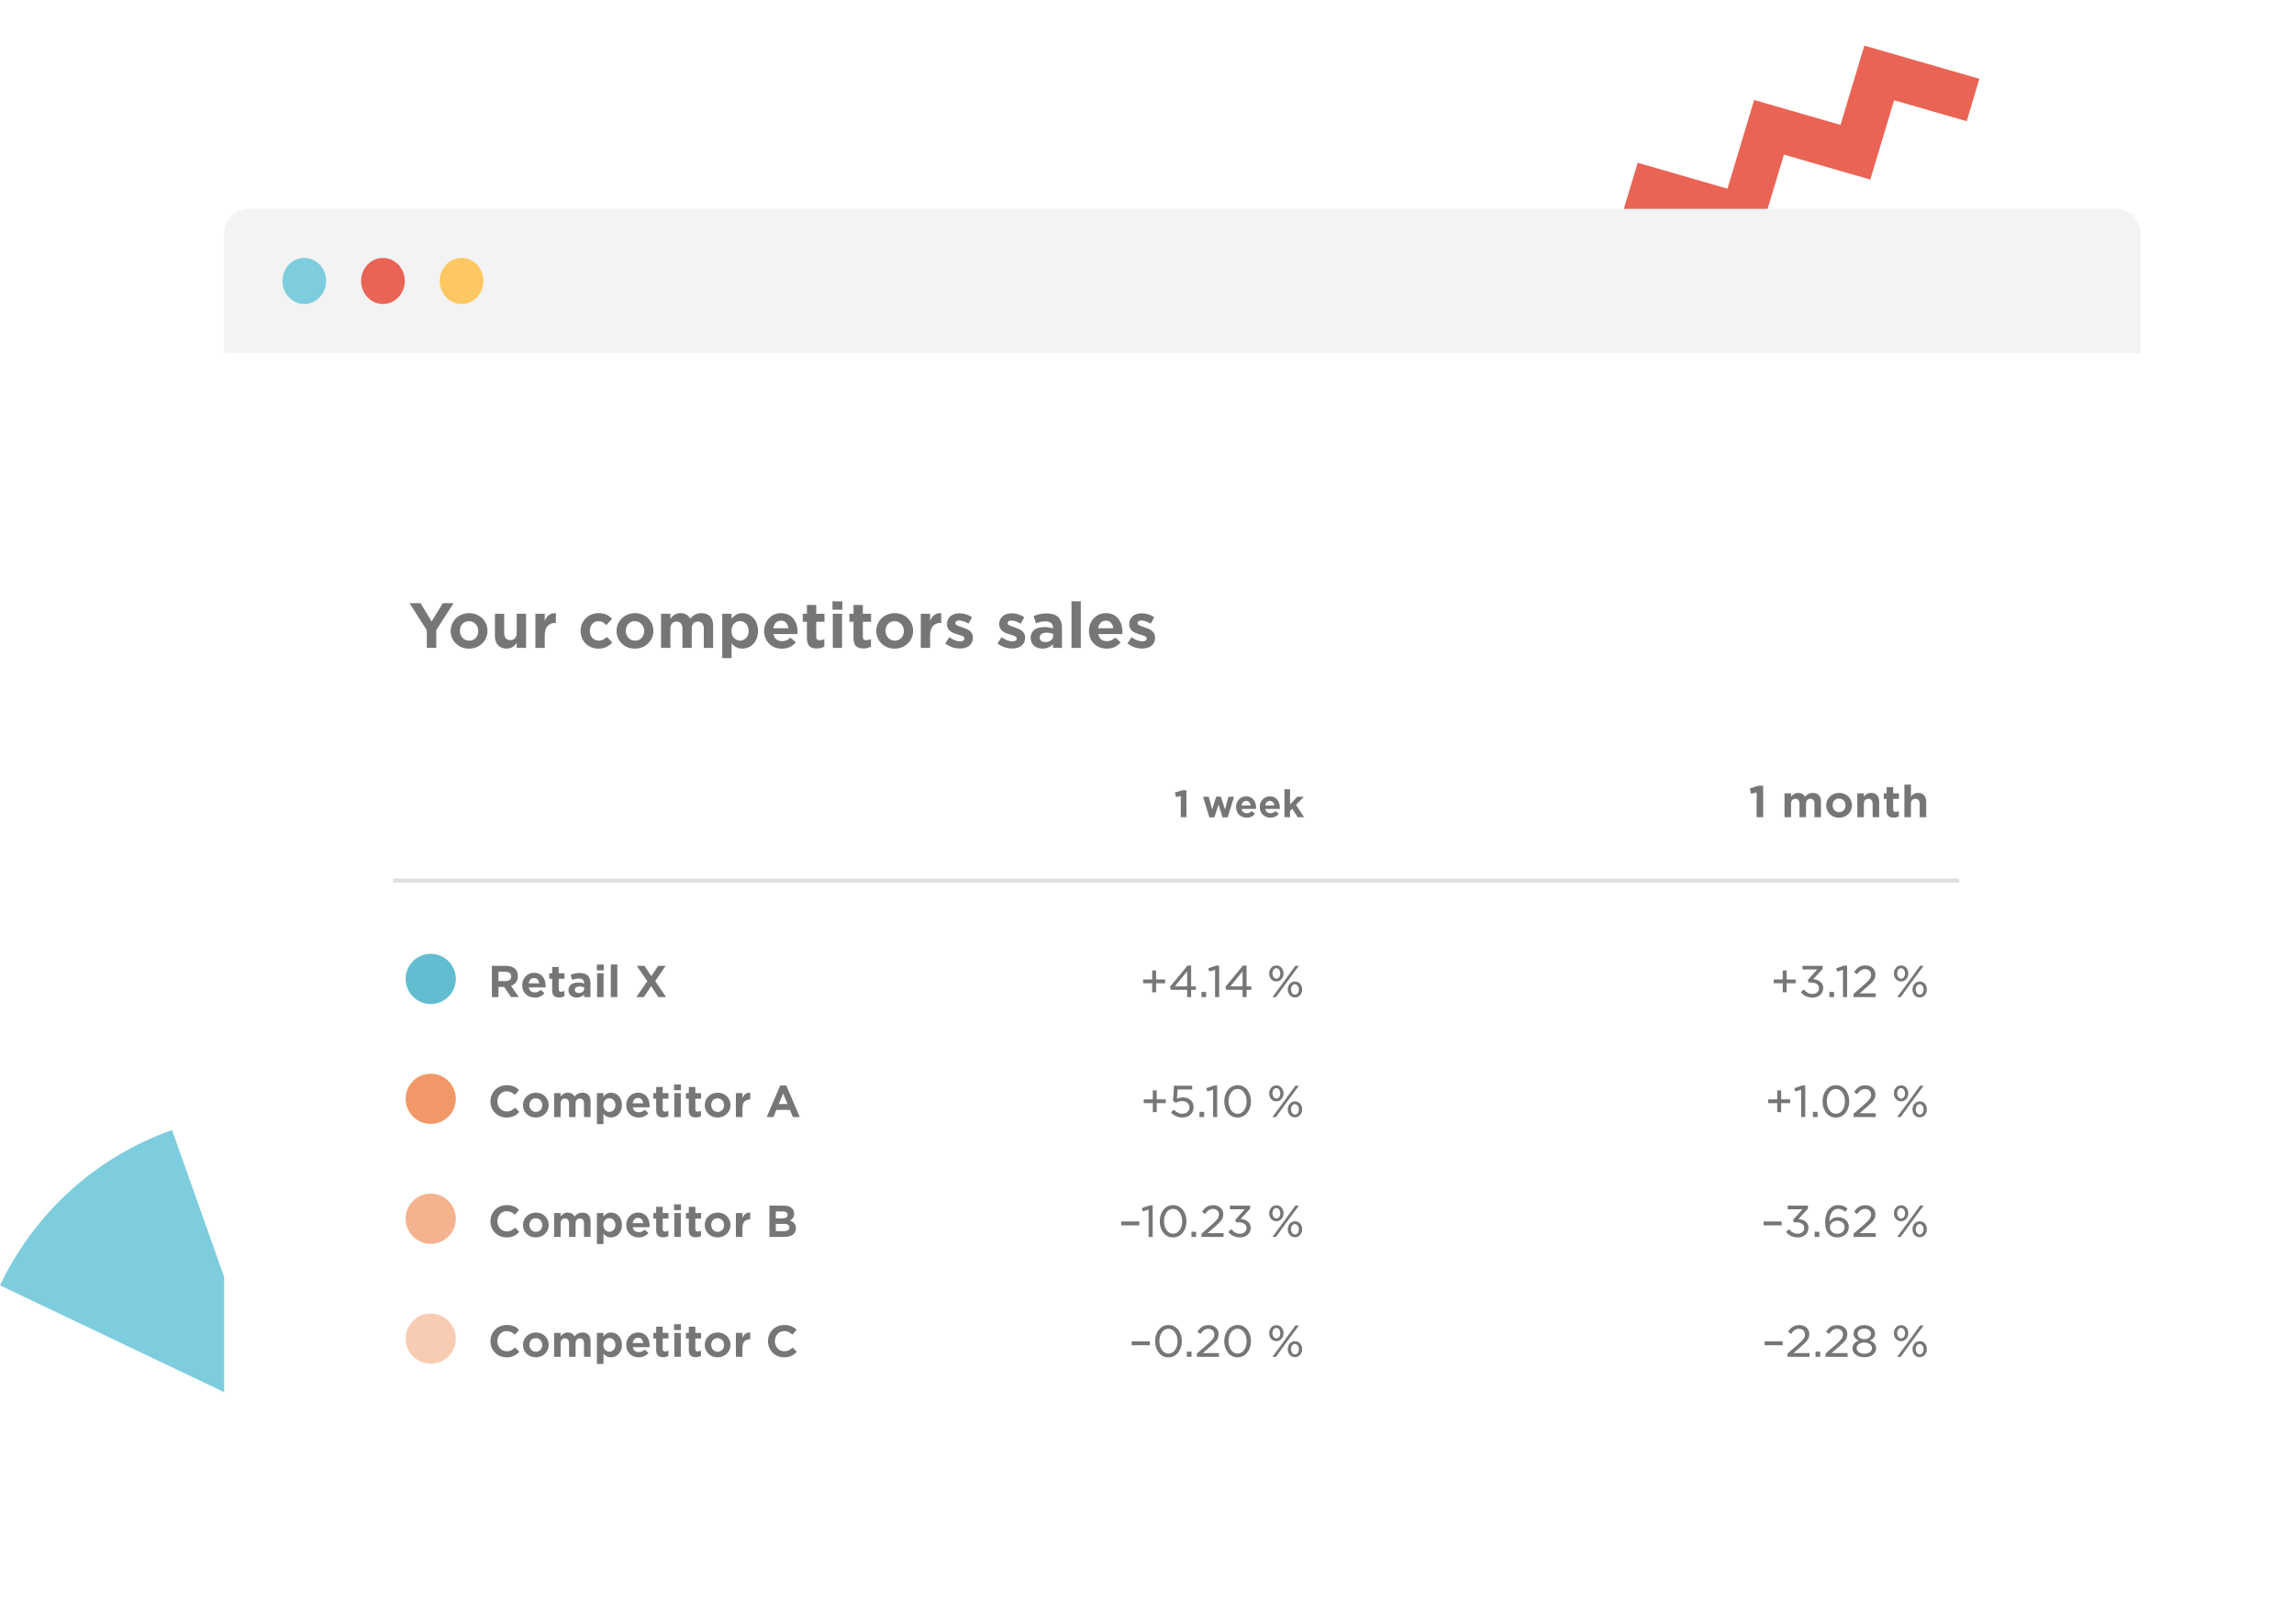 <?xml version="1.0" encoding="utf-8"?>
<svg xmlns="http://www.w3.org/2000/svg" width="747" height="529" viewBox="0 0 747 529" fill="none">
<path d="M534.088 100.395L520.239 96.386L533.281 53.006L562.519 61.447L571.205 32.555L599.33 40.674L607.09 14.859L644.554 25.663L640.414 39.474L616.784 32.652L609.031 58.48L580.906 50.361L572.22 79.253L542.982 70.812L534.088 100.395Z" fill="#E96455"/>
<path d="M56.021 368L89 461L0 418.597C10.841 395.786 30.371 377.122 56.021 368Z" fill="#7ECDDE"/>
<g filter="url(#filter0_d)">
<rect x="73" y="68" width="624" height="455" rx="8" fill="white"/>
</g>
<path d="M578.727 362.187H580.001V359.261H582.941V358.029H580.001V355.103H578.727V358.029H575.787V359.261H578.727V362.187ZM586.513 363.769H587.843V353.507H586.877L584.315 354.375L584.623 355.467L586.513 354.879V363.769ZM590.343 363.769H591.869V362.089H590.343V363.769ZM597.806 363.937C600.452 363.937 602.174 361.543 602.174 358.673V358.645C602.174 355.775 600.466 353.409 597.834 353.409C595.202 353.409 593.48 355.803 593.48 358.673V358.701C593.48 361.571 595.16 363.937 597.806 363.937ZM597.834 362.719C596.028 362.719 594.866 360.829 594.866 358.673V358.645C594.866 356.475 596.014 354.627 597.806 354.627C599.612 354.627 600.774 356.503 600.774 358.673V358.701C600.774 360.857 599.654 362.719 597.834 362.719ZM603.589 363.769H610.785V362.551H605.549L608.083 360.353C609.875 358.813 610.687 357.917 610.687 356.391V356.363C610.687 354.655 609.343 353.437 607.467 353.437C605.661 353.437 604.709 354.221 603.771 355.593L604.737 356.321C605.549 355.215 606.263 354.641 607.355 354.641C608.419 354.641 609.287 355.341 609.287 356.475C609.287 357.455 608.741 358.211 607.229 359.541L603.589 362.719V363.769ZM619.046 358.673C620.446 358.673 621.398 357.455 621.398 356.069V356.041C621.398 354.669 620.46 353.465 619.074 353.465C617.66 353.465 616.722 354.669 616.722 356.069V356.097C616.722 357.483 617.646 358.673 619.046 358.673ZM621.72 358.435L617.772 363.769H618.934L622.434 358.939L626.396 353.577H625.234L621.72 358.435ZM619.046 354.361C619.76 354.361 620.334 355.117 620.334 356.069V356.097C620.334 357.007 619.83 357.763 619.074 357.763C618.346 357.763 617.786 357.035 617.786 356.069V356.041C617.786 355.131 618.29 354.361 619.046 354.361ZM625.094 363.881C626.508 363.881 627.446 362.677 627.446 361.277V361.249C627.446 359.877 626.522 358.673 625.122 358.673C623.722 358.673 622.77 359.877 622.77 361.277V361.305C622.77 362.691 623.708 363.881 625.094 363.881ZM625.122 362.985C624.408 362.985 623.834 362.243 623.834 361.277V361.249C623.834 360.339 624.338 359.583 625.094 359.583C625.822 359.583 626.382 360.325 626.382 361.277V361.305C626.382 362.229 625.878 362.985 625.122 362.985Z" fill="#767676"/>
<path d="M375.39 362.187H376.664V359.261H379.604V358.029H376.664V355.103H375.39V358.029H372.45V359.261H375.39V362.187ZM384.982 363.937C387.152 363.937 388.664 362.579 388.664 360.563V360.535C388.664 358.533 387.11 357.385 385.15 357.385C384.352 357.385 383.806 357.567 383.26 357.791L383.456 354.795H388.216V353.577H382.28L381.986 358.547L382.854 359.121C383.428 358.827 384.086 358.589 384.912 358.589C386.326 358.589 387.32 359.387 387.32 360.591V360.619C387.32 361.837 386.382 362.719 384.996 362.719C383.988 362.719 383.05 362.201 382.182 361.375L381.314 362.341C382.252 363.265 383.498 363.937 384.982 363.937ZM390.588 363.769H392.114V362.089H390.588V363.769ZM395.023 363.769H396.353V353.507H395.387L392.825 354.375L393.133 355.467L395.023 354.879V363.769ZM402.983 363.937C405.629 363.937 407.351 361.543 407.351 358.673V358.645C407.351 355.775 405.643 353.409 403.011 353.409C400.379 353.409 398.657 355.803 398.657 358.673V358.701C398.657 361.571 400.337 363.937 402.983 363.937ZM403.011 362.719C401.205 362.719 400.043 360.829 400.043 358.673V358.645C400.043 356.475 401.191 354.627 402.983 354.627C404.789 354.627 405.951 356.503 405.951 358.673V358.701C405.951 360.857 404.831 362.719 403.011 362.719ZM415.614 358.673C417.014 358.673 417.966 357.455 417.966 356.069V356.041C417.966 354.669 417.028 353.465 415.642 353.465C414.228 353.465 413.29 354.669 413.29 356.069V356.097C413.29 357.483 414.214 358.673 415.614 358.673ZM418.288 358.435L414.34 363.769H415.502L419.002 358.939L422.964 353.577H421.802L418.288 358.435ZM415.614 354.361C416.328 354.361 416.902 355.117 416.902 356.069V356.097C416.902 357.007 416.398 357.763 415.642 357.763C414.914 357.763 414.354 357.035 414.354 356.069V356.041C414.354 355.131 414.858 354.361 415.614 354.361ZM421.662 363.881C423.076 363.881 424.014 362.677 424.014 361.277V361.249C424.014 359.877 423.09 358.673 421.69 358.673C420.29 358.673 419.338 359.877 419.338 361.277V361.305C419.338 362.691 420.276 363.881 421.662 363.881ZM421.69 362.985C420.976 362.985 420.402 362.243 420.402 361.277V361.249C420.402 360.339 420.906 359.583 421.662 359.583C422.39 359.583 422.95 360.325 422.95 361.277V361.305C422.95 362.229 422.446 362.985 421.69 362.985Z" fill="#767676"/>
<path d="M164.934 363.937C166.894 363.937 168.056 363.237 169.106 362.131L167.734 360.745C166.922 361.487 166.194 361.963 165.004 361.963C163.212 361.963 161.966 360.465 161.966 358.673V358.645C161.966 356.853 163.24 355.383 165.004 355.383C166.054 355.383 166.866 355.831 167.664 356.559L169.036 354.977C168.084 354.039 166.936 353.409 165.018 353.409C161.896 353.409 159.712 355.775 159.712 358.673V358.701C159.712 361.627 161.938 363.937 164.934 363.937ZM174.462 363.937C176.884 363.937 178.676 362.131 178.676 359.891V359.863C178.676 357.637 176.898 355.845 174.504 355.845C172.082 355.845 170.29 357.665 170.29 359.891V359.919C170.29 362.159 172.068 363.937 174.462 363.937ZM174.504 362.117C173.244 362.117 172.39 361.081 172.39 359.891V359.863C172.39 358.673 173.174 357.679 174.462 357.679C175.722 357.679 176.576 358.701 176.576 359.891V359.919C176.576 361.109 175.792 362.117 174.504 362.117ZM180.43 363.769H182.558V359.415C182.558 358.351 183.104 357.763 183.958 357.763C184.812 357.763 185.302 358.337 185.302 359.415V363.769H187.43V359.415C187.43 358.337 187.976 357.763 188.83 357.763C189.698 357.763 190.174 358.337 190.174 359.415V363.769H192.302V358.729C192.302 356.839 191.308 355.845 189.656 355.845C188.578 355.845 187.752 356.293 187.08 357.105C186.674 356.307 185.904 355.845 184.868 355.845C183.734 355.845 183.062 356.447 182.558 357.105V355.985H180.43V363.769ZM198.435 362.103C197.371 362.103 196.475 361.221 196.475 359.891V359.863C196.475 358.533 197.371 357.651 198.435 357.651C199.499 357.651 200.395 358.533 200.395 359.863V359.891C200.395 361.249 199.499 362.103 198.435 362.103ZM194.375 366.093H196.503V362.719C197.035 363.363 197.777 363.923 198.967 363.923C200.815 363.923 202.523 362.481 202.523 359.891V359.863C202.523 357.273 200.787 355.845 198.967 355.845C197.805 355.845 197.049 356.405 196.503 357.147V355.985H194.375V366.093ZM207.969 363.937C209.383 363.937 210.419 363.391 211.147 362.495L209.929 361.417C209.313 361.991 208.767 362.229 207.997 362.229C206.975 362.229 206.247 361.683 206.037 360.619H211.511C211.525 360.423 211.539 360.227 211.539 360.059C211.539 357.847 210.335 355.845 207.759 355.845C205.505 355.845 203.923 357.665 203.923 359.891V359.919C203.923 362.299 205.645 363.937 207.969 363.937ZM206.009 359.289C206.177 358.239 206.807 357.553 207.759 357.553C208.739 357.553 209.327 358.267 209.467 359.289H206.009ZM215.943 363.895C216.671 363.895 217.189 363.727 217.651 363.461V361.753C217.329 361.921 216.965 362.019 216.559 362.019C216.041 362.019 215.803 361.767 215.803 361.221V357.805H217.679V355.985H215.803V353.969H213.675V355.985H212.737V357.805H213.675V361.571C213.675 363.363 214.599 363.895 215.943 363.895ZM219.505 355.061H221.745V353.157H219.505V355.061ZM219.575 363.769H221.689V355.985H219.575V363.769ZM226.566 363.895C227.294 363.895 227.812 363.727 228.274 363.461V361.753C227.952 361.921 227.588 362.019 227.182 362.019C226.664 362.019 226.426 361.767 226.426 361.221V357.805H228.302V355.985H226.426V353.969H224.298V355.985H223.36V357.805H224.298V361.571C224.298 363.363 225.222 363.895 226.566 363.895ZM233.661 363.937C236.083 363.937 237.875 362.131 237.875 359.891V359.863C237.875 357.637 236.097 355.845 233.703 355.845C231.281 355.845 229.489 357.665 229.489 359.891V359.919C229.489 362.159 231.267 363.937 233.661 363.937ZM233.703 362.117C232.443 362.117 231.589 361.081 231.589 359.891V359.863C231.589 358.673 232.373 357.679 233.661 357.679C234.921 357.679 235.775 358.701 235.775 359.891V359.919C235.775 361.109 234.991 362.117 233.703 362.117ZM239.629 363.769H241.757V360.871C241.757 358.981 242.695 358.071 244.179 358.071H244.291V355.845C242.975 355.789 242.219 356.503 241.757 357.595V355.985H239.629V363.769ZM253.583 359.541L255.025 356.083L256.453 359.541H253.583ZM249.663 363.769H251.861L252.813 361.445H257.223L258.175 363.769H260.429L256.047 353.507H254.059L249.663 363.769Z" fill="#767676"/>
<path opacity="0.8" fill-rule="evenodd" clip-rule="evenodd" d="M140.262 366.017C144.776 366.017 148.436 362.357 148.436 357.843C148.436 353.328 144.776 349.668 140.262 349.668C135.747 349.668 132.087 353.328 132.087 357.843C132.087 362.357 135.747 366.017 140.262 366.017Z" fill="#EF7F43"/>
<path d="M574.609 438.095H580.503V436.821H574.609V438.095ZM582.066 441.861H589.262V440.643H584.026L586.56 438.445C588.352 436.905 589.164 436.009 589.164 434.483V434.455C589.164 432.747 587.82 431.529 585.944 431.529C584.138 431.529 583.186 432.313 582.248 433.685L583.214 434.413C584.026 433.307 584.74 432.733 585.832 432.733C586.896 432.733 587.764 433.433 587.764 434.567C587.764 435.547 587.218 436.303 585.706 437.633L582.066 440.811V441.861ZM591.191 441.861H592.717V440.181H591.191V441.861ZM594.446 441.861H601.642V440.643H596.406L598.94 438.445C600.732 436.905 601.544 436.009 601.544 434.483V434.455C601.544 432.747 600.2 431.529 598.324 431.529C596.518 431.529 595.566 432.313 594.628 433.685L595.594 434.413C596.406 433.307 597.12 432.733 598.212 432.733C599.276 432.733 600.144 433.433 600.144 434.567C600.144 435.547 599.598 436.303 598.086 437.633L594.446 440.811V441.861ZM607.085 442.001C609.269 442.001 610.921 440.853 610.921 439.089V439.061C610.921 437.857 610.095 437.059 608.905 436.583C609.829 436.149 610.571 435.435 610.571 434.273V434.245C610.571 432.663 609.003 431.529 607.085 431.529C605.167 431.529 603.585 432.663 603.585 434.245V434.273C603.585 435.435 604.327 436.149 605.251 436.583C604.047 437.031 603.235 437.871 603.235 439.075V439.103C603.235 440.839 604.887 442.001 607.085 442.001ZM607.085 436.121C605.853 436.121 604.901 435.393 604.901 434.357V434.329C604.901 433.391 605.825 432.677 607.085 432.677C608.331 432.677 609.255 433.405 609.255 434.343V434.371C609.255 435.407 608.303 436.121 607.085 436.121ZM607.085 440.853C605.503 440.853 604.579 440.027 604.579 439.061V439.033C604.579 437.955 605.671 437.213 607.085 437.213C608.485 437.213 609.577 437.955 609.577 439.033V439.061C609.577 440.027 608.653 440.853 607.085 440.853ZM619.046 436.765C620.446 436.765 621.398 435.547 621.398 434.161V434.133C621.398 432.761 620.46 431.557 619.074 431.557C617.66 431.557 616.722 432.761 616.722 434.161V434.189C616.722 435.575 617.646 436.765 619.046 436.765ZM621.72 436.527L617.772 441.861H618.934L622.434 437.031L626.396 431.669H625.234L621.72 436.527ZM619.046 432.453C619.76 432.453 620.334 433.209 620.334 434.161V434.189C620.334 435.099 619.83 435.855 619.074 435.855C618.346 435.855 617.786 435.127 617.786 434.161V434.133C617.786 433.223 618.29 432.453 619.046 432.453ZM625.094 441.973C626.508 441.973 627.446 440.769 627.446 439.369V439.341C627.446 437.969 626.522 436.765 625.122 436.765C623.722 436.765 622.77 437.969 622.77 439.369V439.397C622.77 440.783 623.708 441.973 625.094 441.973ZM625.122 441.077C624.408 441.077 623.834 440.335 623.834 439.369V439.341C623.834 438.431 624.338 437.675 625.094 437.675C625.822 437.675 626.382 438.417 626.382 439.369V439.397C626.382 440.321 625.878 441.077 625.122 441.077Z" fill="#767676"/>
<path d="M368.51 438.095H374.404V436.821H368.51V438.095ZM380.475 442.029C383.121 442.029 384.843 439.635 384.843 436.765V436.737C384.843 433.867 383.135 431.501 380.503 431.501C377.871 431.501 376.149 433.895 376.149 436.765V436.793C376.149 439.663 377.829 442.029 380.475 442.029ZM380.503 440.811C378.697 440.811 377.535 438.921 377.535 436.765V436.737C377.535 434.567 378.683 432.719 380.475 432.719C382.281 432.719 383.443 434.595 383.443 436.765V436.793C383.443 438.949 382.323 440.811 380.503 440.811ZM386.473 441.861H387.999V440.181H386.473V441.861ZM389.728 441.861H396.924V440.643H391.688L394.222 438.445C396.014 436.905 396.826 436.009 396.826 434.483V434.455C396.826 432.747 395.482 431.529 393.606 431.529C391.8 431.529 390.848 432.313 389.91 433.685L390.876 434.413C391.688 433.307 392.402 432.733 393.494 432.733C394.558 432.733 395.426 433.433 395.426 434.567C395.426 435.547 394.88 436.303 393.368 437.633L389.728 440.811V441.861ZM402.983 442.029C405.629 442.029 407.351 439.635 407.351 436.765V436.737C407.351 433.867 405.643 431.501 403.011 431.501C400.379 431.501 398.657 433.895 398.657 436.765V436.793C398.657 439.663 400.337 442.029 402.983 442.029ZM403.011 440.811C401.205 440.811 400.043 438.921 400.043 436.765V436.737C400.043 434.567 401.191 432.719 402.983 432.719C404.789 432.719 405.951 434.595 405.951 436.765V436.793C405.951 438.949 404.831 440.811 403.011 440.811ZM415.614 436.765C417.014 436.765 417.966 435.547 417.966 434.161V434.133C417.966 432.761 417.028 431.557 415.642 431.557C414.228 431.557 413.29 432.761 413.29 434.161V434.189C413.29 435.575 414.214 436.765 415.614 436.765ZM418.288 436.527L414.34 441.861H415.502L419.002 437.031L422.964 431.669H421.802L418.288 436.527ZM415.614 432.453C416.328 432.453 416.902 433.209 416.902 434.161V434.189C416.902 435.099 416.398 435.855 415.642 435.855C414.914 435.855 414.354 435.127 414.354 434.161V434.133C414.354 433.223 414.858 432.453 415.614 432.453ZM421.662 441.973C423.076 441.973 424.014 440.769 424.014 439.369V439.341C424.014 437.969 423.09 436.765 421.69 436.765C420.29 436.765 419.338 437.969 419.338 439.369V439.397C419.338 440.783 420.276 441.973 421.662 441.973ZM421.69 441.077C420.976 441.077 420.402 440.335 420.402 439.369V439.341C420.402 438.431 420.906 437.675 421.662 437.675C422.39 437.675 422.95 438.417 422.95 439.369V439.397C422.95 440.321 422.446 441.077 421.69 441.077Z" fill="#767676"/>
<path d="M164.934 442.029C166.894 442.029 168.056 441.329 169.106 440.223L167.734 438.837C166.922 439.579 166.194 440.055 165.004 440.055C163.212 440.055 161.966 438.557 161.966 436.765V436.737C161.966 434.945 163.24 433.475 165.004 433.475C166.054 433.475 166.866 433.923 167.664 434.651L169.036 433.069C168.084 432.131 166.936 431.501 165.018 431.501C161.896 431.501 159.712 433.867 159.712 436.765V436.793C159.712 439.719 161.938 442.029 164.934 442.029ZM174.462 442.029C176.884 442.029 178.676 440.223 178.676 437.983V437.955C178.676 435.729 176.898 433.937 174.504 433.937C172.082 433.937 170.29 435.757 170.29 437.983V438.011C170.29 440.251 172.068 442.029 174.462 442.029ZM174.504 440.209C173.244 440.209 172.39 439.173 172.39 437.983V437.955C172.39 436.765 173.174 435.771 174.462 435.771C175.722 435.771 176.576 436.793 176.576 437.983V438.011C176.576 439.201 175.792 440.209 174.504 440.209ZM180.43 441.861H182.558V437.507C182.558 436.443 183.104 435.855 183.958 435.855C184.812 435.855 185.302 436.429 185.302 437.507V441.861H187.43V437.507C187.43 436.429 187.976 435.855 188.83 435.855C189.698 435.855 190.174 436.429 190.174 437.507V441.861H192.302V436.821C192.302 434.931 191.308 433.937 189.656 433.937C188.578 433.937 187.752 434.385 187.08 435.197C186.674 434.399 185.904 433.937 184.868 433.937C183.734 433.937 183.062 434.539 182.558 435.197V434.077H180.43V441.861ZM198.435 440.195C197.371 440.195 196.475 439.313 196.475 437.983V437.955C196.475 436.625 197.371 435.743 198.435 435.743C199.499 435.743 200.395 436.625 200.395 437.955V437.983C200.395 439.341 199.499 440.195 198.435 440.195ZM194.375 444.185H196.503V440.811C197.035 441.455 197.777 442.015 198.967 442.015C200.815 442.015 202.523 440.573 202.523 437.983V437.955C202.523 435.365 200.787 433.937 198.967 433.937C197.805 433.937 197.049 434.497 196.503 435.239V434.077H194.375V444.185ZM207.969 442.029C209.383 442.029 210.419 441.483 211.147 440.587L209.929 439.509C209.313 440.083 208.767 440.321 207.997 440.321C206.975 440.321 206.247 439.775 206.037 438.711H211.511C211.525 438.515 211.539 438.319 211.539 438.151C211.539 435.939 210.335 433.937 207.759 433.937C205.505 433.937 203.923 435.757 203.923 437.983V438.011C203.923 440.391 205.645 442.029 207.969 442.029ZM206.009 437.381C206.177 436.331 206.807 435.645 207.759 435.645C208.739 435.645 209.327 436.359 209.467 437.381H206.009ZM215.943 441.987C216.671 441.987 217.189 441.819 217.651 441.553V439.845C217.329 440.013 216.965 440.111 216.559 440.111C216.041 440.111 215.803 439.859 215.803 439.313V435.897H217.679V434.077H215.803V432.061H213.675V434.077H212.737V435.897H213.675V439.663C213.675 441.455 214.599 441.987 215.943 441.987ZM219.505 433.153H221.745V431.249H219.505V433.153ZM219.575 441.861H221.689V434.077H219.575V441.861ZM226.566 441.987C227.294 441.987 227.812 441.819 228.274 441.553V439.845C227.952 440.013 227.588 440.111 227.182 440.111C226.664 440.111 226.426 439.859 226.426 439.313V435.897H228.302V434.077H226.426V432.061H224.298V434.077H223.36V435.897H224.298V439.663C224.298 441.455 225.222 441.987 226.566 441.987ZM233.661 442.029C236.083 442.029 237.875 440.223 237.875 437.983V437.955C237.875 435.729 236.097 433.937 233.703 433.937C231.281 433.937 229.489 435.757 229.489 437.983V438.011C229.489 440.251 231.267 442.029 233.661 442.029ZM233.703 440.209C232.443 440.209 231.589 439.173 231.589 437.983V437.955C231.589 436.765 232.373 435.771 233.661 435.771C234.921 435.771 235.775 436.793 235.775 437.983V438.011C235.775 439.201 234.991 440.209 233.703 440.209ZM239.629 441.861H241.757V438.963C241.757 437.073 242.695 436.163 244.179 436.163H244.291V433.937C242.975 433.881 242.219 434.595 241.757 435.687V434.077H239.629V441.861ZM255.305 442.029C257.265 442.029 258.427 441.329 259.477 440.223L258.105 438.837C257.293 439.579 256.565 440.055 255.375 440.055C253.583 440.055 252.337 438.557 252.337 436.765V436.737C252.337 434.945 253.611 433.475 255.375 433.475C256.425 433.475 257.237 433.923 258.035 434.651L259.407 433.069C258.455 432.131 257.307 431.501 255.389 431.501C252.267 431.501 250.083 433.867 250.083 436.765V436.793C250.083 439.719 252.309 442.029 255.305 442.029Z" fill="#767676"/>
<path opacity="0.4" fill-rule="evenodd" clip-rule="evenodd" d="M140.262 444.109C144.776 444.109 148.436 440.45 148.436 435.935C148.436 431.421 144.776 427.761 140.262 427.761C135.747 427.761 132.087 431.421 132.087 435.935C132.087 440.45 135.747 444.109 140.262 444.109Z" fill="#EF7F43"/>
<path d="M580.518 323.141H581.792V320.215H584.732V318.983H581.792V316.057H580.518V318.983H577.578V320.215H580.518V323.141ZM590.222 324.891C592.196 324.891 593.694 323.617 593.694 321.783V321.755C593.694 319.879 592.14 319.039 590.432 318.885L593.526 315.525V314.531H586.946V315.721H591.748L588.682 319.137L588.934 319.963H589.634C591.23 319.963 592.336 320.621 592.336 321.811V321.839C592.336 322.945 591.412 323.687 590.25 323.687C589.032 323.687 588.122 323.155 587.366 322.217L586.4 323.099C587.24 324.149 588.5 324.891 590.222 324.891ZM595.702 324.723H597.228V323.043H595.702V324.723ZM600.137 324.723H601.467V314.461H600.501L597.939 315.329L598.247 316.421L600.137 315.833V324.723ZM603.589 324.723H610.785V323.505H605.549L608.083 321.307C609.875 319.767 610.687 318.871 610.687 317.345V317.317C610.687 315.609 609.343 314.391 607.467 314.391C605.661 314.391 604.709 315.175 603.771 316.547L604.737 317.275C605.549 316.169 606.263 315.595 607.355 315.595C608.419 315.595 609.287 316.295 609.287 317.429C609.287 318.409 608.741 319.165 607.229 320.495L603.589 323.673V324.723ZM619.046 319.627C620.446 319.627 621.398 318.409 621.398 317.023V316.995C621.398 315.623 620.46 314.419 619.074 314.419C617.66 314.419 616.722 315.623 616.722 317.023V317.051C616.722 318.437 617.646 319.627 619.046 319.627ZM621.72 319.389L617.772 324.723H618.934L622.434 319.893L626.396 314.531H625.234L621.72 319.389ZM619.046 315.315C619.76 315.315 620.334 316.071 620.334 317.023V317.051C620.334 317.961 619.83 318.717 619.074 318.717C618.346 318.717 617.786 317.989 617.786 317.023V316.995C617.786 316.085 618.29 315.315 619.046 315.315ZM625.094 324.835C626.508 324.835 627.446 323.631 627.446 322.231V322.203C627.446 320.831 626.522 319.627 625.122 319.627C623.722 319.627 622.77 320.831 622.77 322.231V322.259C622.77 323.645 623.708 324.835 625.094 324.835ZM625.122 323.939C624.408 323.939 623.834 323.197 623.834 322.231V322.203C623.834 321.293 624.338 320.537 625.094 320.537C625.822 320.537 626.382 321.279 626.382 322.231V322.259C626.382 323.183 625.878 323.939 625.122 323.939Z" fill="#767676"/>
<path d="M375.185 323.141H376.459V320.215H379.399V318.983H376.459V316.057H375.185V318.983H372.245V320.215H375.185V323.141ZM386.569 324.723H387.871V322.343H389.411V321.223H387.871V314.461H386.695L380.969 321.377L381.263 322.343H386.569V324.723ZM382.565 321.223L386.569 316.337V321.223H382.565ZM391.231 324.723H392.757V323.043H391.231V324.723ZM395.666 324.723H396.996V314.461H396.03L393.468 315.329L393.776 316.421L395.666 315.833V324.723ZM404.62 324.723H405.922V322.343H407.462V321.223H405.922V314.461H404.746L399.02 321.377L399.314 322.343H404.62V324.723ZM400.616 321.223L404.62 316.337V321.223H400.616ZM415.614 319.627C417.014 319.627 417.966 318.409 417.966 317.023V316.995C417.966 315.623 417.028 314.419 415.642 314.419C414.228 314.419 413.29 315.623 413.29 317.023V317.051C413.29 318.437 414.214 319.627 415.614 319.627ZM418.288 319.389L414.34 324.723H415.502L419.002 319.893L422.964 314.531H421.802L418.288 319.389ZM415.614 315.315C416.328 315.315 416.902 316.071 416.902 317.023V317.051C416.902 317.961 416.398 318.717 415.642 318.717C414.914 318.717 414.354 317.989 414.354 317.023V316.995C414.354 316.085 414.858 315.315 415.614 315.315ZM421.662 324.835C423.076 324.835 424.014 323.631 424.014 322.231V322.203C424.014 320.831 423.09 319.627 421.69 319.627C420.29 319.627 419.338 320.831 419.338 322.231V322.259C419.338 323.645 420.276 324.835 421.662 324.835ZM421.69 323.939C420.976 323.939 420.402 323.197 420.402 322.231V322.203C420.402 321.293 420.906 320.537 421.662 320.537C422.39 320.537 422.95 321.279 422.95 322.231V322.259C422.95 323.183 422.446 323.939 421.69 323.939Z" fill="#767676"/>
<path d="M162.316 319.501V316.477H164.626C165.76 316.477 166.46 316.995 166.46 317.975V318.003C166.46 318.899 165.788 319.501 164.668 319.501H162.316ZM160.174 324.723H162.316V321.405H164.178L166.432 324.723H168.952L166.404 321.041C167.72 320.579 168.63 319.543 168.63 317.891V317.863C168.63 316.925 168.336 316.127 167.776 315.567C167.104 314.895 166.096 314.531 164.808 314.531H160.174V324.723ZM174.104 324.891C175.518 324.891 176.554 324.345 177.282 323.449L176.064 322.371C175.448 322.945 174.902 323.183 174.132 323.183C173.11 323.183 172.382 322.637 172.172 321.573H177.646C177.66 321.377 177.674 321.181 177.674 321.013C177.674 318.801 176.47 316.799 173.894 316.799C171.64 316.799 170.058 318.619 170.058 320.845V320.873C170.058 323.253 171.78 324.891 174.104 324.891ZM172.144 320.243C172.312 319.193 172.942 318.507 173.894 318.507C174.874 318.507 175.462 319.221 175.602 320.243H172.144ZM182.078 324.849C182.806 324.849 183.324 324.681 183.786 324.415V322.707C183.464 322.875 183.1 322.973 182.694 322.973C182.176 322.973 181.938 322.721 181.938 322.175V318.759H183.814V316.939H181.938V314.923H179.81V316.939H178.872V318.759H179.81V322.525C179.81 324.317 180.734 324.849 182.078 324.849ZM188.454 323.393C187.712 323.393 187.18 323.029 187.18 322.399V322.371C187.18 321.657 187.782 321.251 188.762 321.251C189.336 321.251 189.854 321.377 190.246 321.545V321.965C190.246 322.805 189.518 323.393 188.454 323.393ZM187.824 324.877C188.916 324.877 189.672 324.457 190.204 323.855V324.723H192.262V320.187C192.262 319.151 191.996 318.297 191.422 317.723C190.862 317.177 189.994 316.855 188.804 316.855C187.502 316.855 186.648 317.107 185.794 317.485L186.326 319.109C187.04 318.843 187.656 318.675 188.496 318.675C189.63 318.675 190.218 319.193 190.218 320.145V320.285C189.658 320.103 189.084 319.977 188.272 319.977C186.424 319.977 185.122 320.761 185.122 322.455V322.483C185.122 324.023 186.354 324.877 187.824 324.877ZM194.363 316.015H196.603V314.111H194.363V316.015ZM194.433 324.723H196.547V316.939H194.433V324.723ZM198.903 324.723H201.017V314.097H198.903V324.723ZM214.326 314.531L212.086 317.919L209.874 314.531H207.354L210.784 319.543L207.2 324.723H209.65L212.03 321.139L214.396 324.723H216.916L213.346 319.501L216.776 314.531H214.326Z" fill="#767676"/>
<path fill-rule="evenodd" clip-rule="evenodd" d="M140.262 326.971C144.776 326.971 148.436 323.311 148.436 318.797C148.436 314.282 144.776 310.623 140.262 310.623C135.747 310.623 132.087 314.282 132.087 318.797C132.087 323.311 135.747 326.971 140.262 326.971Z" fill="#62BDD0"/>
<path d="M574.281 399.049H580.175V397.775H574.281V399.049ZM585.423 402.983C587.397 402.983 588.895 401.709 588.895 399.875V399.847C588.895 397.971 587.341 397.131 585.633 396.977L588.727 393.617V392.623H582.147V393.813H586.949L583.883 397.229L584.135 398.055H584.835C586.431 398.055 587.537 398.713 587.537 399.903V399.931C587.537 401.037 586.613 401.779 585.451 401.779C584.233 401.779 583.323 401.247 582.567 400.309L581.601 401.191C582.441 402.241 583.701 402.983 585.423 402.983ZM590.904 402.815H592.43V401.135H590.904V402.815ZM598.331 402.983C600.417 402.983 602.027 401.555 602.027 399.567V399.539C602.027 397.593 600.403 396.389 598.485 396.389C597.225 396.389 596.357 396.921 595.713 397.817V397.747C595.713 395.703 596.623 393.673 598.541 393.673C599.479 393.673 600.151 394.023 600.893 394.653L601.649 393.603C600.753 392.889 599.857 392.455 598.611 392.455C595.867 392.455 594.327 394.877 594.327 397.985V398.013C594.327 400.085 594.789 401.135 595.587 401.947C596.245 402.591 597.169 402.983 598.331 402.983ZM598.331 401.807C596.889 401.807 595.881 400.883 595.881 399.665V399.637C595.881 398.545 596.833 397.537 598.289 397.537C599.703 397.537 600.655 398.419 600.655 399.595V399.623C600.655 400.841 599.759 401.807 598.331 401.807ZM603.589 402.815H610.785V401.597H605.549L608.083 399.399C609.875 397.859 610.687 396.963 610.687 395.437V395.409C610.687 393.701 609.343 392.483 607.467 392.483C605.661 392.483 604.709 393.267 603.771 394.639L604.737 395.367C605.549 394.261 606.263 393.687 607.355 393.687C608.419 393.687 609.287 394.387 609.287 395.521C609.287 396.501 608.741 397.257 607.229 398.587L603.589 401.765V402.815ZM619.046 397.719C620.446 397.719 621.398 396.501 621.398 395.115V395.087C621.398 393.715 620.46 392.511 619.074 392.511C617.66 392.511 616.722 393.715 616.722 395.115V395.143C616.722 396.529 617.646 397.719 619.046 397.719ZM621.72 397.481L617.772 402.815H618.934L622.434 397.985L626.396 392.623H625.234L621.72 397.481ZM619.046 393.407C619.76 393.407 620.334 394.163 620.334 395.115V395.143C620.334 396.053 619.83 396.809 619.074 396.809C618.346 396.809 617.786 396.081 617.786 395.115V395.087C617.786 394.177 618.29 393.407 619.046 393.407ZM625.094 402.927C626.508 402.927 627.446 401.723 627.446 400.323V400.295C627.446 398.923 626.522 397.719 625.122 397.719C623.722 397.719 622.77 398.923 622.77 400.323V400.351C622.77 401.737 623.708 402.927 625.094 402.927ZM625.122 402.031C624.408 402.031 623.834 401.289 623.834 400.323V400.295C623.834 399.385 624.338 398.629 625.094 398.629C625.822 398.629 626.382 399.371 626.382 400.323V400.351C626.382 401.275 625.878 402.031 625.122 402.031Z" fill="#767676"/>
<path d="M365.096 399.049H370.99V397.775H365.096V399.049ZM374.019 402.815H375.349V392.553H374.383L371.821 393.421L372.129 394.513L374.019 393.925V402.815ZM381.979 402.983C384.625 402.983 386.347 400.589 386.347 397.719V397.691C386.347 394.821 384.639 392.455 382.007 392.455C379.375 392.455 377.653 394.849 377.653 397.719V397.747C377.653 400.617 379.333 402.983 381.979 402.983ZM382.007 401.765C380.201 401.765 379.039 399.875 379.039 397.719V397.691C379.039 395.521 380.187 393.673 381.979 393.673C383.785 393.673 384.947 395.549 384.947 397.719V397.747C384.947 399.903 383.827 401.765 382.007 401.765ZM387.977 402.815H389.503V401.135H387.977V402.815ZM391.232 402.815H398.428V401.597H393.192L395.726 399.399C397.518 397.859 398.33 396.963 398.33 395.437V395.409C398.33 393.701 396.986 392.483 395.11 392.483C393.304 392.483 392.352 393.267 391.414 394.639L392.38 395.367C393.192 394.261 393.906 393.687 394.998 393.687C396.062 393.687 396.93 394.387 396.93 395.521C396.93 396.501 396.384 397.257 394.872 398.587L391.232 401.765V402.815ZM403.801 402.983C405.775 402.983 407.273 401.709 407.273 399.875V399.847C407.273 397.971 405.719 397.131 404.011 396.977L407.105 393.617V392.623H400.525V393.813H405.327L402.261 397.229L402.513 398.055H403.213C404.809 398.055 405.915 398.713 405.915 399.903V399.931C405.915 401.037 404.991 401.779 403.829 401.779C402.611 401.779 401.701 401.247 400.945 400.309L399.979 401.191C400.819 402.241 402.079 402.983 403.801 402.983ZM415.614 397.719C417.014 397.719 417.966 396.501 417.966 395.115V395.087C417.966 393.715 417.028 392.511 415.642 392.511C414.228 392.511 413.29 393.715 413.29 395.115V395.143C413.29 396.529 414.214 397.719 415.614 397.719ZM418.288 397.481L414.34 402.815H415.502L419.002 397.985L422.964 392.623H421.802L418.288 397.481ZM415.614 393.407C416.328 393.407 416.902 394.163 416.902 395.115V395.143C416.902 396.053 416.398 396.809 415.642 396.809C414.914 396.809 414.354 396.081 414.354 395.115V395.087C414.354 394.177 414.858 393.407 415.614 393.407ZM421.662 402.927C423.076 402.927 424.014 401.723 424.014 400.323V400.295C424.014 398.923 423.09 397.719 421.69 397.719C420.29 397.719 419.338 398.923 419.338 400.323V400.351C419.338 401.737 420.276 402.927 421.662 402.927ZM421.69 402.031C420.976 402.031 420.402 401.289 420.402 400.323V400.295C420.402 399.385 420.906 398.629 421.662 398.629C422.39 398.629 422.95 399.371 422.95 400.323V400.351C422.95 401.275 422.446 402.031 421.69 402.031Z" fill="#767676"/>
<path d="M164.934 402.983C166.894 402.983 168.056 402.283 169.106 401.177L167.734 399.791C166.922 400.533 166.194 401.009 165.004 401.009C163.212 401.009 161.966 399.511 161.966 397.719V397.691C161.966 395.899 163.24 394.429 165.004 394.429C166.054 394.429 166.866 394.877 167.664 395.605L169.036 394.023C168.084 393.085 166.936 392.455 165.018 392.455C161.896 392.455 159.712 394.821 159.712 397.719V397.747C159.712 400.673 161.938 402.983 164.934 402.983ZM174.462 402.983C176.884 402.983 178.676 401.177 178.676 398.937V398.909C178.676 396.683 176.898 394.891 174.504 394.891C172.082 394.891 170.29 396.711 170.29 398.937V398.965C170.29 401.205 172.068 402.983 174.462 402.983ZM174.504 401.163C173.244 401.163 172.39 400.127 172.39 398.937V398.909C172.39 397.719 173.174 396.725 174.462 396.725C175.722 396.725 176.576 397.747 176.576 398.937V398.965C176.576 400.155 175.792 401.163 174.504 401.163ZM180.43 402.815H182.558V398.461C182.558 397.397 183.104 396.809 183.958 396.809C184.812 396.809 185.302 397.383 185.302 398.461V402.815H187.43V398.461C187.43 397.383 187.976 396.809 188.83 396.809C189.698 396.809 190.174 397.383 190.174 398.461V402.815H192.302V397.775C192.302 395.885 191.308 394.891 189.656 394.891C188.578 394.891 187.752 395.339 187.08 396.151C186.674 395.353 185.904 394.891 184.868 394.891C183.734 394.891 183.062 395.493 182.558 396.151V395.031H180.43V402.815ZM198.435 401.149C197.371 401.149 196.475 400.267 196.475 398.937V398.909C196.475 397.579 197.371 396.697 198.435 396.697C199.499 396.697 200.395 397.579 200.395 398.909V398.937C200.395 400.295 199.499 401.149 198.435 401.149ZM194.375 405.139H196.503V401.765C197.035 402.409 197.777 402.969 198.967 402.969C200.815 402.969 202.523 401.527 202.523 398.937V398.909C202.523 396.319 200.787 394.891 198.967 394.891C197.805 394.891 197.049 395.451 196.503 396.193V395.031H194.375V405.139ZM207.969 402.983C209.383 402.983 210.419 402.437 211.147 401.541L209.929 400.463C209.313 401.037 208.767 401.275 207.997 401.275C206.975 401.275 206.247 400.729 206.037 399.665H211.511C211.525 399.469 211.539 399.273 211.539 399.105C211.539 396.893 210.335 394.891 207.759 394.891C205.505 394.891 203.923 396.711 203.923 398.937V398.965C203.923 401.345 205.645 402.983 207.969 402.983ZM206.009 398.335C206.177 397.285 206.807 396.599 207.759 396.599C208.739 396.599 209.327 397.313 209.467 398.335H206.009ZM215.943 402.941C216.671 402.941 217.189 402.773 217.651 402.507V400.799C217.329 400.967 216.965 401.065 216.559 401.065C216.041 401.065 215.803 400.813 215.803 400.267V396.851H217.679V395.031H215.803V393.015H213.675V395.031H212.737V396.851H213.675V400.617C213.675 402.409 214.599 402.941 215.943 402.941ZM219.505 394.107H221.745V392.203H219.505V394.107ZM219.575 402.815H221.689V395.031H219.575V402.815ZM226.566 402.941C227.294 402.941 227.812 402.773 228.274 402.507V400.799C227.952 400.967 227.588 401.065 227.182 401.065C226.664 401.065 226.426 400.813 226.426 400.267V396.851H228.302V395.031H226.426V393.015H224.298V395.031H223.36V396.851H224.298V400.617C224.298 402.409 225.222 402.941 226.566 402.941ZM233.661 402.983C236.083 402.983 237.875 401.177 237.875 398.937V398.909C237.875 396.683 236.097 394.891 233.703 394.891C231.281 394.891 229.489 396.711 229.489 398.937V398.965C229.489 401.205 231.267 402.983 233.661 402.983ZM233.703 401.163C232.443 401.163 231.589 400.127 231.589 398.937V398.909C231.589 397.719 232.373 396.725 233.661 396.725C234.921 396.725 235.775 397.747 235.775 398.937V398.965C235.775 400.155 234.991 401.163 233.703 401.163ZM239.629 402.815H241.757V399.917C241.757 398.027 242.695 397.117 244.179 397.117H244.291V394.891C242.975 394.835 242.219 395.549 241.757 396.641V395.031H239.629V402.815ZM250.545 402.815H255.361C257.657 402.815 259.169 401.877 259.169 400.015V399.987C259.169 398.615 258.413 397.929 257.237 397.495C257.965 397.089 258.595 396.445 258.595 395.283V395.255C258.595 394.555 258.371 393.995 257.909 393.519C257.321 392.945 256.397 392.623 255.235 392.623H250.545V402.815ZM256.453 395.633C256.453 396.431 255.809 396.781 254.787 396.781H252.631V394.513H254.927C255.907 394.513 256.453 394.919 256.453 395.605V395.633ZM257.027 399.735V399.763C257.027 400.547 256.397 400.925 255.361 400.925H252.631V398.573H255.277C256.481 398.573 257.027 399.007 257.027 399.735Z" fill="#767676"/>
<path opacity="0.6" fill-rule="evenodd" clip-rule="evenodd" d="M140.262 405.063C144.776 405.063 148.436 401.403 148.436 396.889C148.436 392.374 144.776 388.714 140.262 388.714C135.747 388.714 132.087 392.374 132.087 396.889C132.087 401.403 135.747 405.063 140.262 405.063Z" fill="#EF7F43"/>
<rect x="128" y="286.099" width="510" height="1.362" fill="#DFDFDF"/>
<path d="M384.504 266.14H386.328V257.344H385.068L382.584 258.088L382.968 259.6L384.504 259.216V266.14ZM393.813 266.188H395.445L396.789 262L398.109 266.188H399.753L401.853 259.468H400.041L398.889 263.632L397.581 259.444H396.021L394.713 263.62L393.597 259.468H391.749L393.813 266.188ZM405.956 266.284C407.168 266.284 408.056 265.816 408.68 265.048L407.636 264.124C407.108 264.616 406.64 264.82 405.98 264.82C405.104 264.82 404.48 264.352 404.3 263.44H408.992C409.004 263.272 409.016 263.104 409.016 262.96C409.016 261.064 407.984 259.348 405.776 259.348C403.844 259.348 402.488 260.908 402.488 262.816V262.84C402.488 264.88 403.964 266.284 405.956 266.284ZM404.276 262.3C404.42 261.4 404.96 260.812 405.776 260.812C406.616 260.812 407.12 261.424 407.24 262.3H404.276ZM413.679 266.284C414.891 266.284 415.779 265.816 416.403 265.048L415.359 264.124C414.831 264.616 414.363 264.82 413.703 264.82C412.827 264.82 412.203 264.352 412.023 263.44H416.715C416.727 263.272 416.739 263.104 416.739 262.96C416.739 261.064 415.707 259.348 413.499 259.348C411.567 259.348 410.211 260.908 410.211 262.816V262.84C410.211 264.88 411.687 266.284 413.679 266.284ZM411.999 262.3C412.143 261.4 412.683 260.812 413.499 260.812C414.339 260.812 414.843 261.424 414.963 262.3H411.999ZM418.257 266.14H420.081V264.136L420.801 263.368L422.565 266.14H424.677L422.025 262.12L424.593 259.468H422.409L420.081 262V257.032H418.257V266.14Z" fill="#767676"/>
<path d="M572.018 266.14H574.146V255.878H572.676L569.778 256.746L570.226 258.51L572.018 258.062V266.14ZM581.1 266.14H583.228V261.786C583.228 260.722 583.774 260.134 584.628 260.134C585.482 260.134 585.972 260.708 585.972 261.786V266.14H588.1V261.786C588.1 260.708 588.646 260.134 589.5 260.134C590.368 260.134 590.844 260.708 590.844 261.786V266.14H592.972V261.1C592.972 259.21 591.978 258.216 590.326 258.216C589.248 258.216 588.422 258.664 587.75 259.476C587.344 258.678 586.574 258.216 585.538 258.216C584.404 258.216 583.732 258.818 583.228 259.476V258.356H581.1V266.14ZM598.839 266.308C601.261 266.308 603.053 264.502 603.053 262.262V262.234C603.053 260.008 601.275 258.216 598.881 258.216C596.459 258.216 594.667 260.036 594.667 262.262V262.29C594.667 264.53 596.445 266.308 598.839 266.308ZM598.881 264.488C597.621 264.488 596.767 263.452 596.767 262.262V262.234C596.767 261.044 597.551 260.05 598.839 260.05C600.099 260.05 600.953 261.072 600.953 262.262V262.29C600.953 263.48 600.169 264.488 598.881 264.488ZM604.807 266.14H606.935V261.786C606.935 260.708 607.509 260.134 608.391 260.134C609.273 260.134 609.791 260.708 609.791 261.786V266.14H611.919V261.114C611.919 259.322 610.925 258.216 609.245 258.216C608.111 258.216 607.439 258.818 606.935 259.476V258.356H604.807V266.14ZM616.613 266.266C617.341 266.266 617.859 266.098 618.321 265.832V264.124C617.999 264.292 617.635 264.39 617.229 264.39C616.711 264.39 616.473 264.138 616.473 263.592V260.176H618.349V258.356H616.473V256.34H614.345V258.356H613.407V260.176H614.345V263.942C614.345 265.734 615.269 266.266 616.613 266.266ZM620.133 266.14H622.261V261.786C622.261 260.708 622.835 260.134 623.717 260.134C624.599 260.134 625.117 260.708 625.117 261.786V266.14H627.245V261.114C627.245 259.322 626.251 258.216 624.571 258.216C623.437 258.216 622.765 258.818 622.261 259.476V255.514H620.133V266.14Z" fill="#767676"/>
<path d="M73 76C73 71.582 76.582 68 81 68H689C693.418 68 697 71.582 697 76V115H73V76Z" fill="#F3F3F3"/>
<ellipse cx="99.087" cy="91.5" rx="7.115" ry="7.5" fill="#7ECDDE"/>
<ellipse cx="124.699" cy="91.5" rx="7.115" ry="7.5" fill="#E96455"/>
<ellipse cx="150.312" cy="91.5" rx="7.115" ry="7.5" fill="#FFC761"/>
<path d="M138.98 211H142.06V205.2L147.7 196.44H144.2L140.54 202.4L136.96 196.44H133.36L138.98 205.26V211ZM152.713 211.24C156.173 211.24 158.733 208.66 158.733 205.46V205.42C158.733 202.24 156.193 199.68 152.773 199.68C149.313 199.68 146.753 202.28 146.753 205.46V205.5C146.753 208.7 149.293 211.24 152.713 211.24ZM152.773 208.64C150.973 208.64 149.753 207.16 149.753 205.46V205.42C149.753 203.72 150.873 202.3 152.713 202.3C154.513 202.3 155.733 203.76 155.733 205.46V205.5C155.733 207.2 154.613 208.64 152.773 208.64ZM164.959 211.22C166.579 211.22 167.539 210.36 168.259 209.4V211H171.299V199.88H168.259V206.1C168.259 207.64 167.439 208.46 166.179 208.46C164.919 208.46 164.179 207.64 164.179 206.1V199.88H161.159V207.06C161.159 209.62 162.559 211.22 164.959 211.22ZM174.344 211H177.384V206.86C177.384 204.16 178.724 202.86 180.844 202.86H181.004V199.68C179.124 199.6 178.044 200.62 177.384 202.18V199.88H174.344V211ZM194.838 211.24C197.038 211.24 198.298 210.4 199.378 209.2L197.598 207.42C196.818 208.16 196.058 208.64 194.978 208.64C193.198 208.64 192.058 207.22 192.058 205.46V205.42C192.058 203.72 193.218 202.3 194.858 202.3C195.998 202.3 196.718 202.8 197.438 203.56L199.318 201.56C198.278 200.4 196.958 199.68 194.878 199.68C191.478 199.68 189.058 202.3 189.058 205.46V205.5C189.058 208.68 191.498 211.24 194.838 211.24ZM206.737 211.24C210.197 211.24 212.757 208.66 212.757 205.46V205.42C212.757 202.24 210.217 199.68 206.797 199.68C203.337 199.68 200.777 202.28 200.777 205.46V205.5C200.777 208.7 203.317 211.24 206.737 211.24ZM206.797 208.64C204.997 208.64 203.777 207.16 203.777 205.46V205.42C203.777 203.72 204.897 202.3 206.737 202.3C208.537 202.3 209.757 203.76 209.757 205.46V205.5C209.757 207.2 208.637 208.64 206.797 208.64ZM215.262 211H218.302V204.78C218.302 203.26 219.082 202.42 220.302 202.42C221.522 202.42 222.222 203.24 222.222 204.78V211H225.262V204.78C225.262 203.24 226.042 202.42 227.262 202.42C228.502 202.42 229.182 203.24 229.182 204.78V211H232.222V203.8C232.222 201.1 230.802 199.68 228.442 199.68C226.902 199.68 225.722 200.32 224.762 201.48C224.182 200.34 223.082 199.68 221.602 199.68C219.982 199.68 219.022 200.54 218.302 201.48V199.88H215.262V211ZM240.984 208.62C239.464 208.62 238.184 207.36 238.184 205.46V205.42C238.184 203.52 239.464 202.26 240.984 202.26C242.504 202.26 243.784 203.52 243.784 205.42V205.46C243.784 207.4 242.504 208.62 240.984 208.62ZM235.184 214.32H238.224V209.5C238.984 210.42 240.044 211.22 241.744 211.22C244.384 211.22 246.824 209.16 246.824 205.46V205.42C246.824 201.72 244.344 199.68 241.744 199.68C240.084 199.68 239.004 200.48 238.224 201.54V199.88H235.184V214.32ZM254.604 211.24C256.624 211.24 258.104 210.46 259.144 209.18L257.404 207.64C256.524 208.46 255.744 208.8 254.644 208.8C253.184 208.8 252.144 208.02 251.844 206.5H259.664C259.684 206.22 259.704 205.94 259.704 205.7C259.704 202.54 257.984 199.68 254.304 199.68C251.084 199.68 248.824 202.28 248.824 205.46V205.5C248.824 208.9 251.284 211.24 254.604 211.24ZM251.804 204.6C252.044 203.1 252.944 202.12 254.304 202.12C255.704 202.12 256.544 203.14 256.744 204.6H251.804ZM265.995 211.18C267.035 211.18 267.775 210.94 268.435 210.56V208.12C267.975 208.36 267.455 208.5 266.875 208.5C266.135 208.5 265.795 208.14 265.795 207.36V202.48H268.475V199.88H265.795V197H262.755V199.88H261.415V202.48H262.755V207.86C262.755 210.42 264.075 211.18 265.995 211.18ZM271.084 198.56H274.284V195.84H271.084V198.56ZM271.184 211H274.204V199.88H271.184V211ZM281.171 211.18C282.211 211.18 282.951 210.94 283.611 210.56V208.12C283.151 208.36 282.631 208.5 282.051 208.5C281.311 208.5 280.971 208.14 280.971 207.36V202.48H283.651V199.88H280.971V197H277.931V199.88H276.591V202.48H277.931V207.86C277.931 210.42 279.251 211.18 281.171 211.18ZM291.307 211.24C294.767 211.24 297.327 208.66 297.327 205.46V205.42C297.327 202.24 294.787 199.68 291.367 199.68C287.907 199.68 285.347 202.28 285.347 205.46V205.5C285.347 208.7 287.887 211.24 291.307 211.24ZM291.367 208.64C289.567 208.64 288.347 207.16 288.347 205.46V205.42C288.347 203.72 289.467 202.3 291.307 202.3C293.107 202.3 294.327 203.76 294.327 205.46V205.5C294.327 207.2 293.207 208.64 291.367 208.64ZM299.833 211H302.873V206.86C302.873 204.16 304.213 202.86 306.333 202.86H306.493V199.68C304.613 199.6 303.533 200.62 302.873 202.18V199.88H299.833V211ZM312.56 211.2C314.96 211.2 316.8 210.08 316.8 207.64V207.6C316.8 205.56 314.98 204.82 313.42 204.32C312.2 203.9 311.1 203.6 311.1 202.94V202.9C311.1 202.42 311.54 202.06 312.34 202.06C313.18 202.06 314.28 202.46 315.38 203.1L316.54 201C315.34 200.2 313.82 199.72 312.42 199.72C310.18 199.72 308.36 200.98 308.36 203.22V203.26C308.36 205.4 310.14 206.12 311.72 206.58C312.96 206.96 314.06 207.2 314.06 207.92V207.96C314.06 208.5 313.6 208.86 312.64 208.86C311.6 208.86 310.32 208.4 309.12 207.52L307.8 209.54C309.26 210.68 311 211.2 312.56 211.2ZM329.572 211.2C331.972 211.2 333.812 210.08 333.812 207.64V207.6C333.812 205.56 331.992 204.82 330.432 204.32C329.212 203.9 328.112 203.6 328.112 202.94V202.9C328.112 202.42 328.552 202.06 329.352 202.06C330.192 202.06 331.292 202.46 332.392 203.1L333.552 201C332.352 200.2 330.832 199.72 329.432 199.72C327.192 199.72 325.372 200.98 325.372 203.22V203.26C325.372 205.4 327.152 206.12 328.732 206.58C329.972 206.96 331.072 207.2 331.072 207.92V207.96C331.072 208.5 330.612 208.86 329.652 208.86C328.612 208.86 327.332 208.4 326.132 207.52L324.812 209.54C326.272 210.68 328.012 211.2 329.572 211.2ZM340.377 209.1C339.317 209.1 338.557 208.58 338.557 207.68V207.64C338.557 206.62 339.417 206.04 340.817 206.04C341.637 206.04 342.377 206.22 342.937 206.46V207.06C342.937 208.26 341.897 209.1 340.377 209.1ZM339.477 211.22C341.037 211.22 342.117 210.62 342.877 209.76V211H345.817V204.52C345.817 203.04 345.437 201.82 344.617 201C343.817 200.22 342.577 199.76 340.877 199.76C339.017 199.76 337.797 200.12 336.577 200.66L337.337 202.98C338.357 202.6 339.237 202.36 340.437 202.36C342.057 202.36 342.897 203.1 342.897 204.46V204.66C342.097 204.4 341.277 204.22 340.117 204.22C337.477 204.22 335.617 205.34 335.617 207.76V207.8C335.617 210 337.377 211.22 339.477 211.22ZM348.918 211H351.938V195.82H348.918V211ZM360.385 211.24C362.405 211.24 363.885 210.46 364.925 209.18L363.185 207.64C362.305 208.46 361.525 208.8 360.425 208.8C358.965 208.8 357.925 208.02 357.625 206.5H365.445C365.465 206.22 365.485 205.94 365.485 205.7C365.485 202.54 363.765 199.68 360.085 199.68C356.865 199.68 354.605 202.28 354.605 205.46V205.5C354.605 208.9 357.065 211.24 360.385 211.24ZM357.585 204.6C357.825 203.1 358.725 202.12 360.085 202.12C361.485 202.12 362.325 203.14 362.525 204.6H357.585ZM371.896 211.2C374.296 211.2 376.136 210.08 376.136 207.64V207.6C376.136 205.56 374.316 204.82 372.756 204.32C371.536 203.9 370.436 203.6 370.436 202.94V202.9C370.436 202.42 370.876 202.06 371.676 202.06C372.516 202.06 373.616 202.46 374.716 203.1L375.876 201C374.676 200.2 373.156 199.72 371.756 199.72C369.516 199.72 367.696 200.98 367.696 203.22V203.26C367.696 205.4 369.476 206.12 371.056 206.58C372.296 206.96 373.396 207.2 373.396 207.92V207.96C373.396 208.5 372.936 208.86 371.976 208.86C370.936 208.86 369.656 208.4 368.456 207.52L367.136 209.54C368.596 210.68 370.336 211.2 371.896 211.2Z" fill="#767676"/>
<defs>
<filter id="filter0_d" x="69" y="66" width="632" height="463" filterUnits="userSpaceOnUse" color-interpolation-filters="sRGB">
<feFlood flood-opacity="0" result="BackgroundImageFix"/>
<feColorMatrix in="SourceAlpha" type="matrix" values="0 0 0 0 0 0 0 0 0 0 0 0 0 0 0 0 0 0 127 0"/>
<feOffset dy="2"/>
<feGaussianBlur stdDeviation="2"/>
<feColorMatrix type="matrix" values="0 0 0 0 0 0 0 0 0 0 0 0 0 0 0 0 0 0 0.15 0"/>
<feBlend mode="normal" in2="BackgroundImageFix" result="effect1_dropShadow"/>
<feBlend mode="normal" in="SourceGraphic" in2="effect1_dropShadow" result="shape"/>
</filter>
</defs>
</svg>